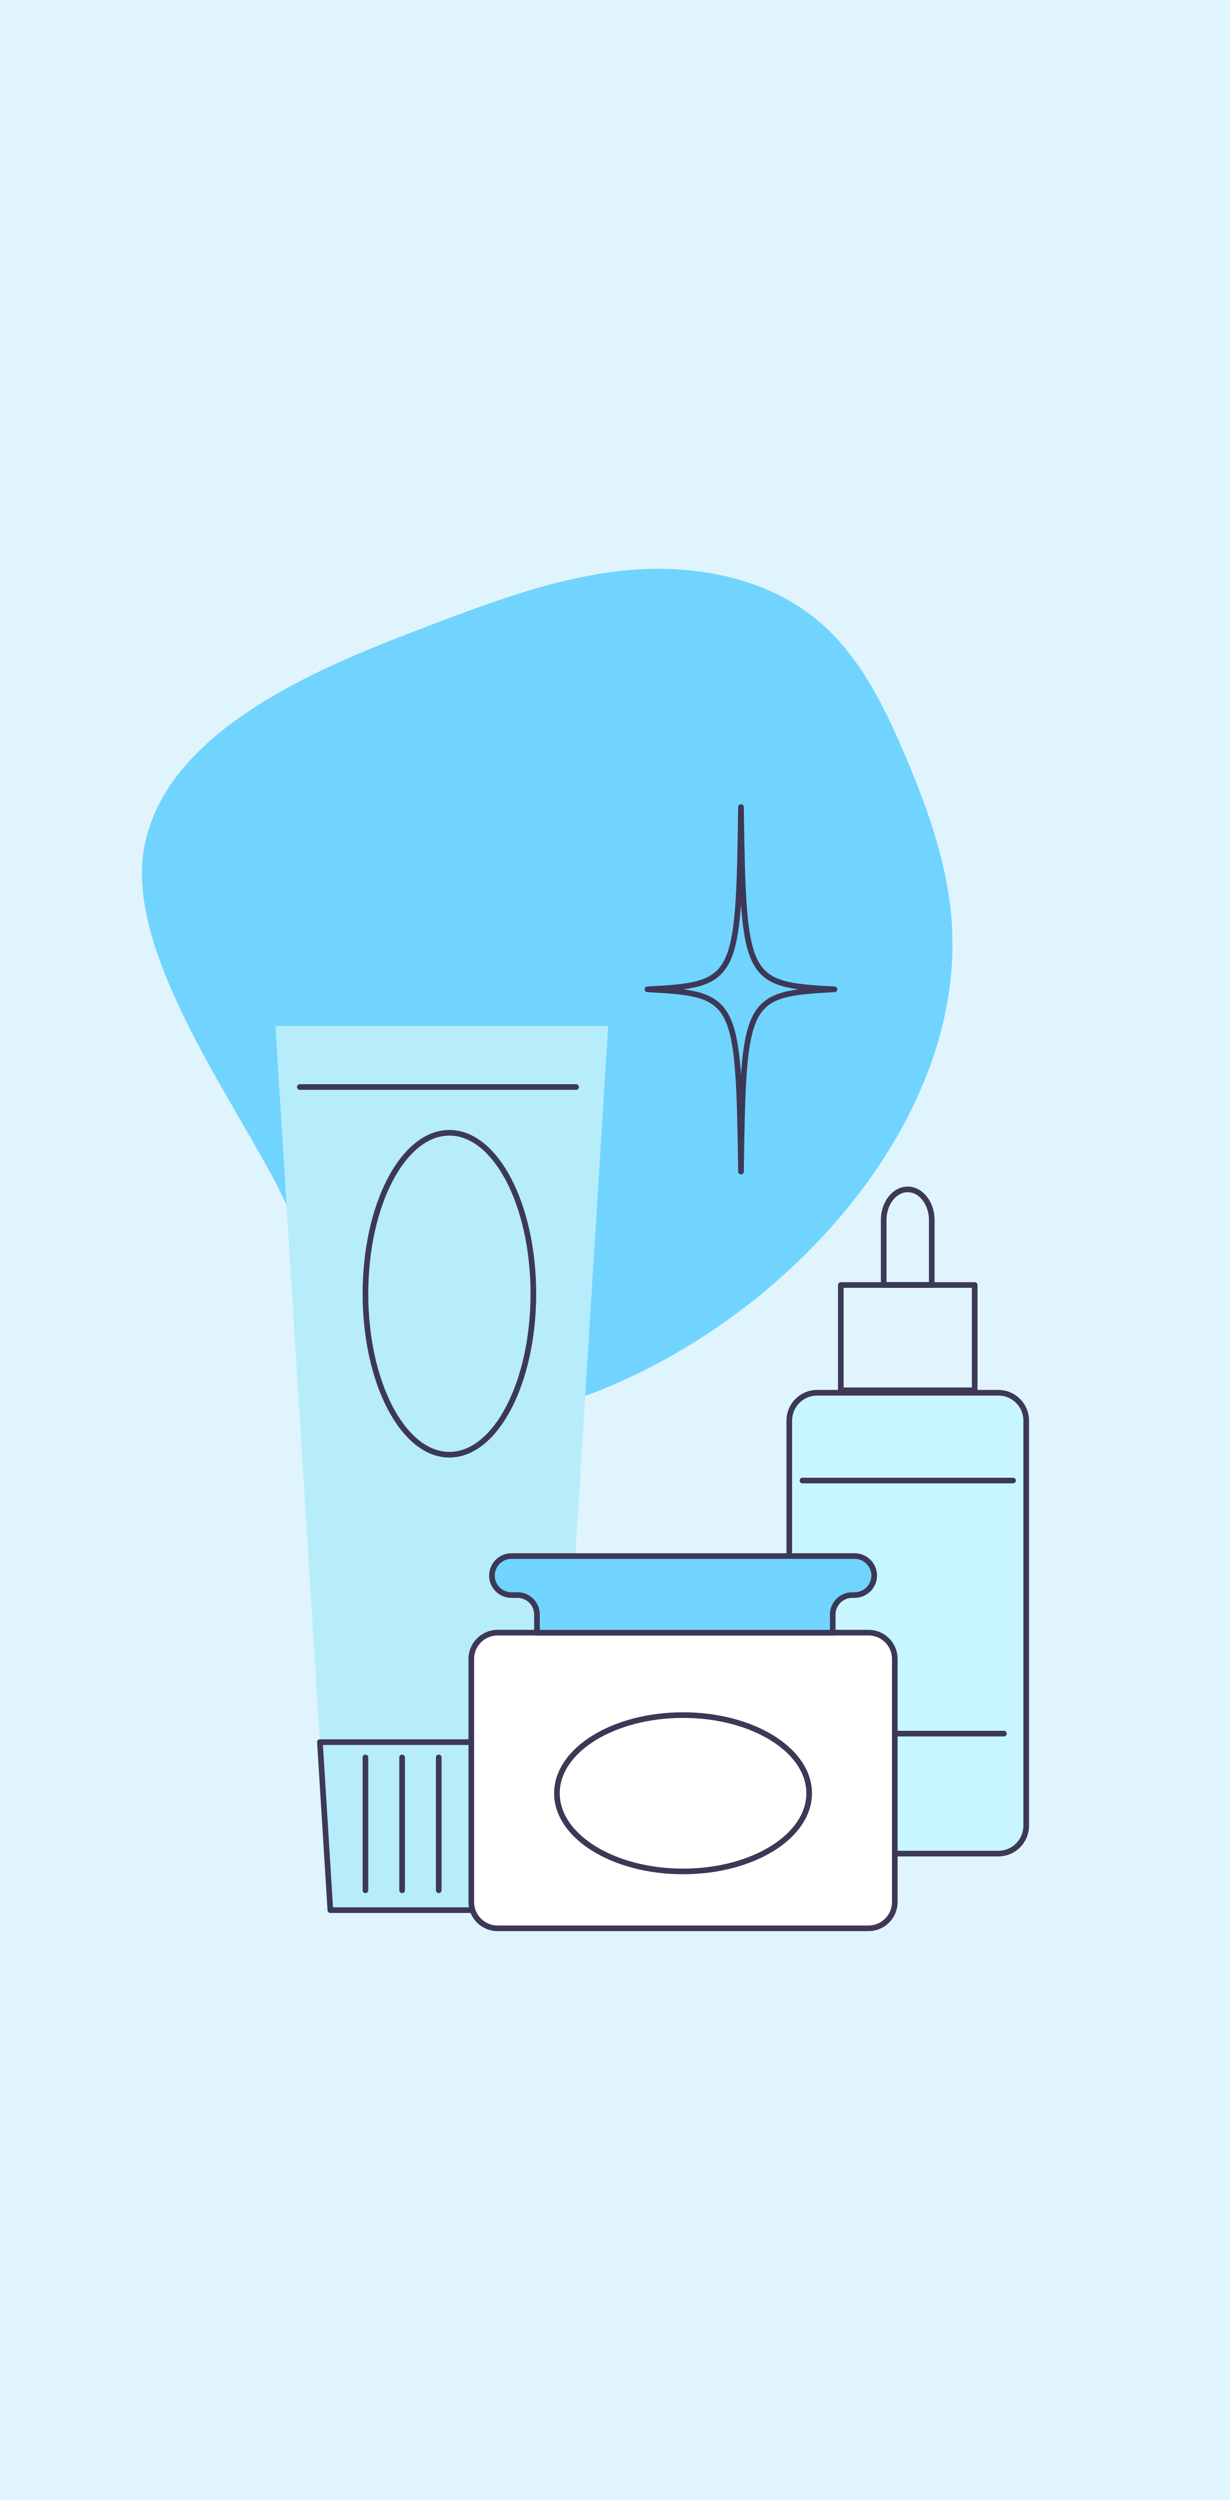 <?xml version="1.0" encoding="utf-8"?>
<!-- Generator: Adobe Illustrator 27.7.0, SVG Export Plug-In . SVG Version: 6.00 Build 0)  -->
<svg version="1.1" id="Layer_1" xmlns="http://www.w3.org/2000/svg" xmlns:xlink="http://www.w3.org/1999/xlink" x="0px" y="0px"
	 viewBox="0 0 218 443" style="enable-background:new 0 0 218 443;" xml:space="preserve">
<style type="text/css">
	.st0{fill:#DFF4FD;}
	.st1{fill:#70D4FF;}
	.st2{fill:none;stroke:#3D3856;stroke-linecap:round;stroke-linejoin:round;stroke-miterlimit:10;}
	.st3{fill:#C7F6FF;stroke:#3D3856;stroke-linecap:round;stroke-linejoin:round;stroke-miterlimit:10;}
	.st4{fill:#B7ECFA;}
	.st5{fill:#FFFFFF;stroke:#3D3856;stroke-miterlimit:10;}
	.st6{fill:#70D4FF;stroke:#3D3856;stroke-miterlimit:10;}
</style>
<rect class="st0" width="218" height="443"/>
<path class="st1" d="M50.24,212.31c8,16.59,18.96,35.38,37.28,37.34c7.66,0.82,15.3-1.63,22.33-4.79
	c14.92-6.69,28.33-16.72,38.96-29.14c12.3-14.36,21.02-32.76,19.91-51.63c-0.62-10.66-4.3-20.89-8.5-30.7
	c-3.66-8.54-7.93-17.15-14.99-23.19c-9.22-7.88-22.14-10.29-34.22-9.14s-23.59,5.49-34.93,9.8c-17.61,6.68-46.87,17.93-50.57,39.6
	C22.26,169.46,42.49,196.24,50.24,212.31z"/>
<path class="st2" d="M131.33,143.01c-0.43,30.77-0.78,31.45-16.57,32.29c15.79,0.84,16.13,1.52,16.57,32.29
	c0.43-30.77,0.78-31.45,16.57-32.29C132.11,174.46,131.76,173.78,131.33,143.01z"/>
<g>
	<path class="st3" d="M176.95,328.44h-32.13c-2.72,0-4.93-2.21-4.93-4.93v-71.8c0-2.72,2.21-4.93,4.93-4.93h32.13
		c2.72,0,4.93,2.21,4.93,4.93v71.8C181.88,326.23,179.67,328.44,176.95,328.44z"/>
	<rect x="149.02" y="227.69" class="st2" width="23.73" height="18.66"/>
	<path class="st2" d="M165.14,216.19v11.49h-8.52v-11.49c0-3.01,1.92-5.44,4.26-5.44c1.17,0,2.24,0.6,3.01,1.6
		C164.67,213.33,165.14,214.7,165.14,216.19z"/>
	<line class="st2" x1="142.23" y1="262.34" x2="179.55" y2="262.34"/>
	<line class="st2" x1="143.85" y1="307.18" x2="177.93" y2="307.18"/>
</g>
<g>
	<polygon class="st4" points="107.8,181.79 99.9,308.69 98.05,338.46 58.55,338.46 56.7,308.69 48.81,181.79 	"/>
	<polygon class="st2" points="99.9,308.69 98.05,338.46 58.55,338.46 56.7,308.69 	"/>
	<line class="st2" x1="53.14" y1="192.61" x2="102.11" y2="192.61"/>
	<line class="st2" x1="64.77" y1="311.4" x2="64.77" y2="334.94"/>
	<line class="st2" x1="71.27" y1="311.4" x2="71.27" y2="334.94"/>
	<line class="st2" x1="77.76" y1="311.4" x2="77.76" y2="334.94"/>
	<line class="st2" x1="84.25" y1="311.4" x2="84.25" y2="334.94"/>
	<line class="st2" x1="90.75" y1="311.4" x2="90.75" y2="334.94"/>
	<ellipse class="st2" cx="79.65" cy="229.24" rx="14.88" ry="28.52"/>
</g>
<g>
	<path class="st5" d="M158.59,293.95v43.07c0,2.57-2.08,4.66-4.66,4.66H88.19c-2.57,0-4.66-2.09-4.66-4.66v-43.07
		c0-2.57,2.08-4.66,4.66-4.66h65.74C156.51,289.29,158.59,291.37,158.59,293.95z"/>
	<path class="st6" d="M154.94,279.17c0,1.9-1.55,3.46-3.46,3.46h-0.43c-1.9,0-3.46,1.54-3.46,3.46v3.01c0,0.07,0,0.14-0.01,0.2
		h-52.4c-0.01-0.06-0.01-0.13-0.01-0.2v-3.01c0-1.92-1.54-3.46-3.46-3.46h-1.08c-0.95,0-1.81-0.39-2.43-1.02
		c-0.63-0.62-1.01-1.48-1.01-2.43c0-1.9,1.54-3.46,3.44-3.46h60.86c0.95,0,1.82,0.39,2.43,1.02
		C154.55,277.35,154.94,278.22,154.94,279.17z"/>
	<ellipse class="st2" cx="121.06" cy="317.75" rx="22.35" ry="13.85"/>
</g>
</svg>
